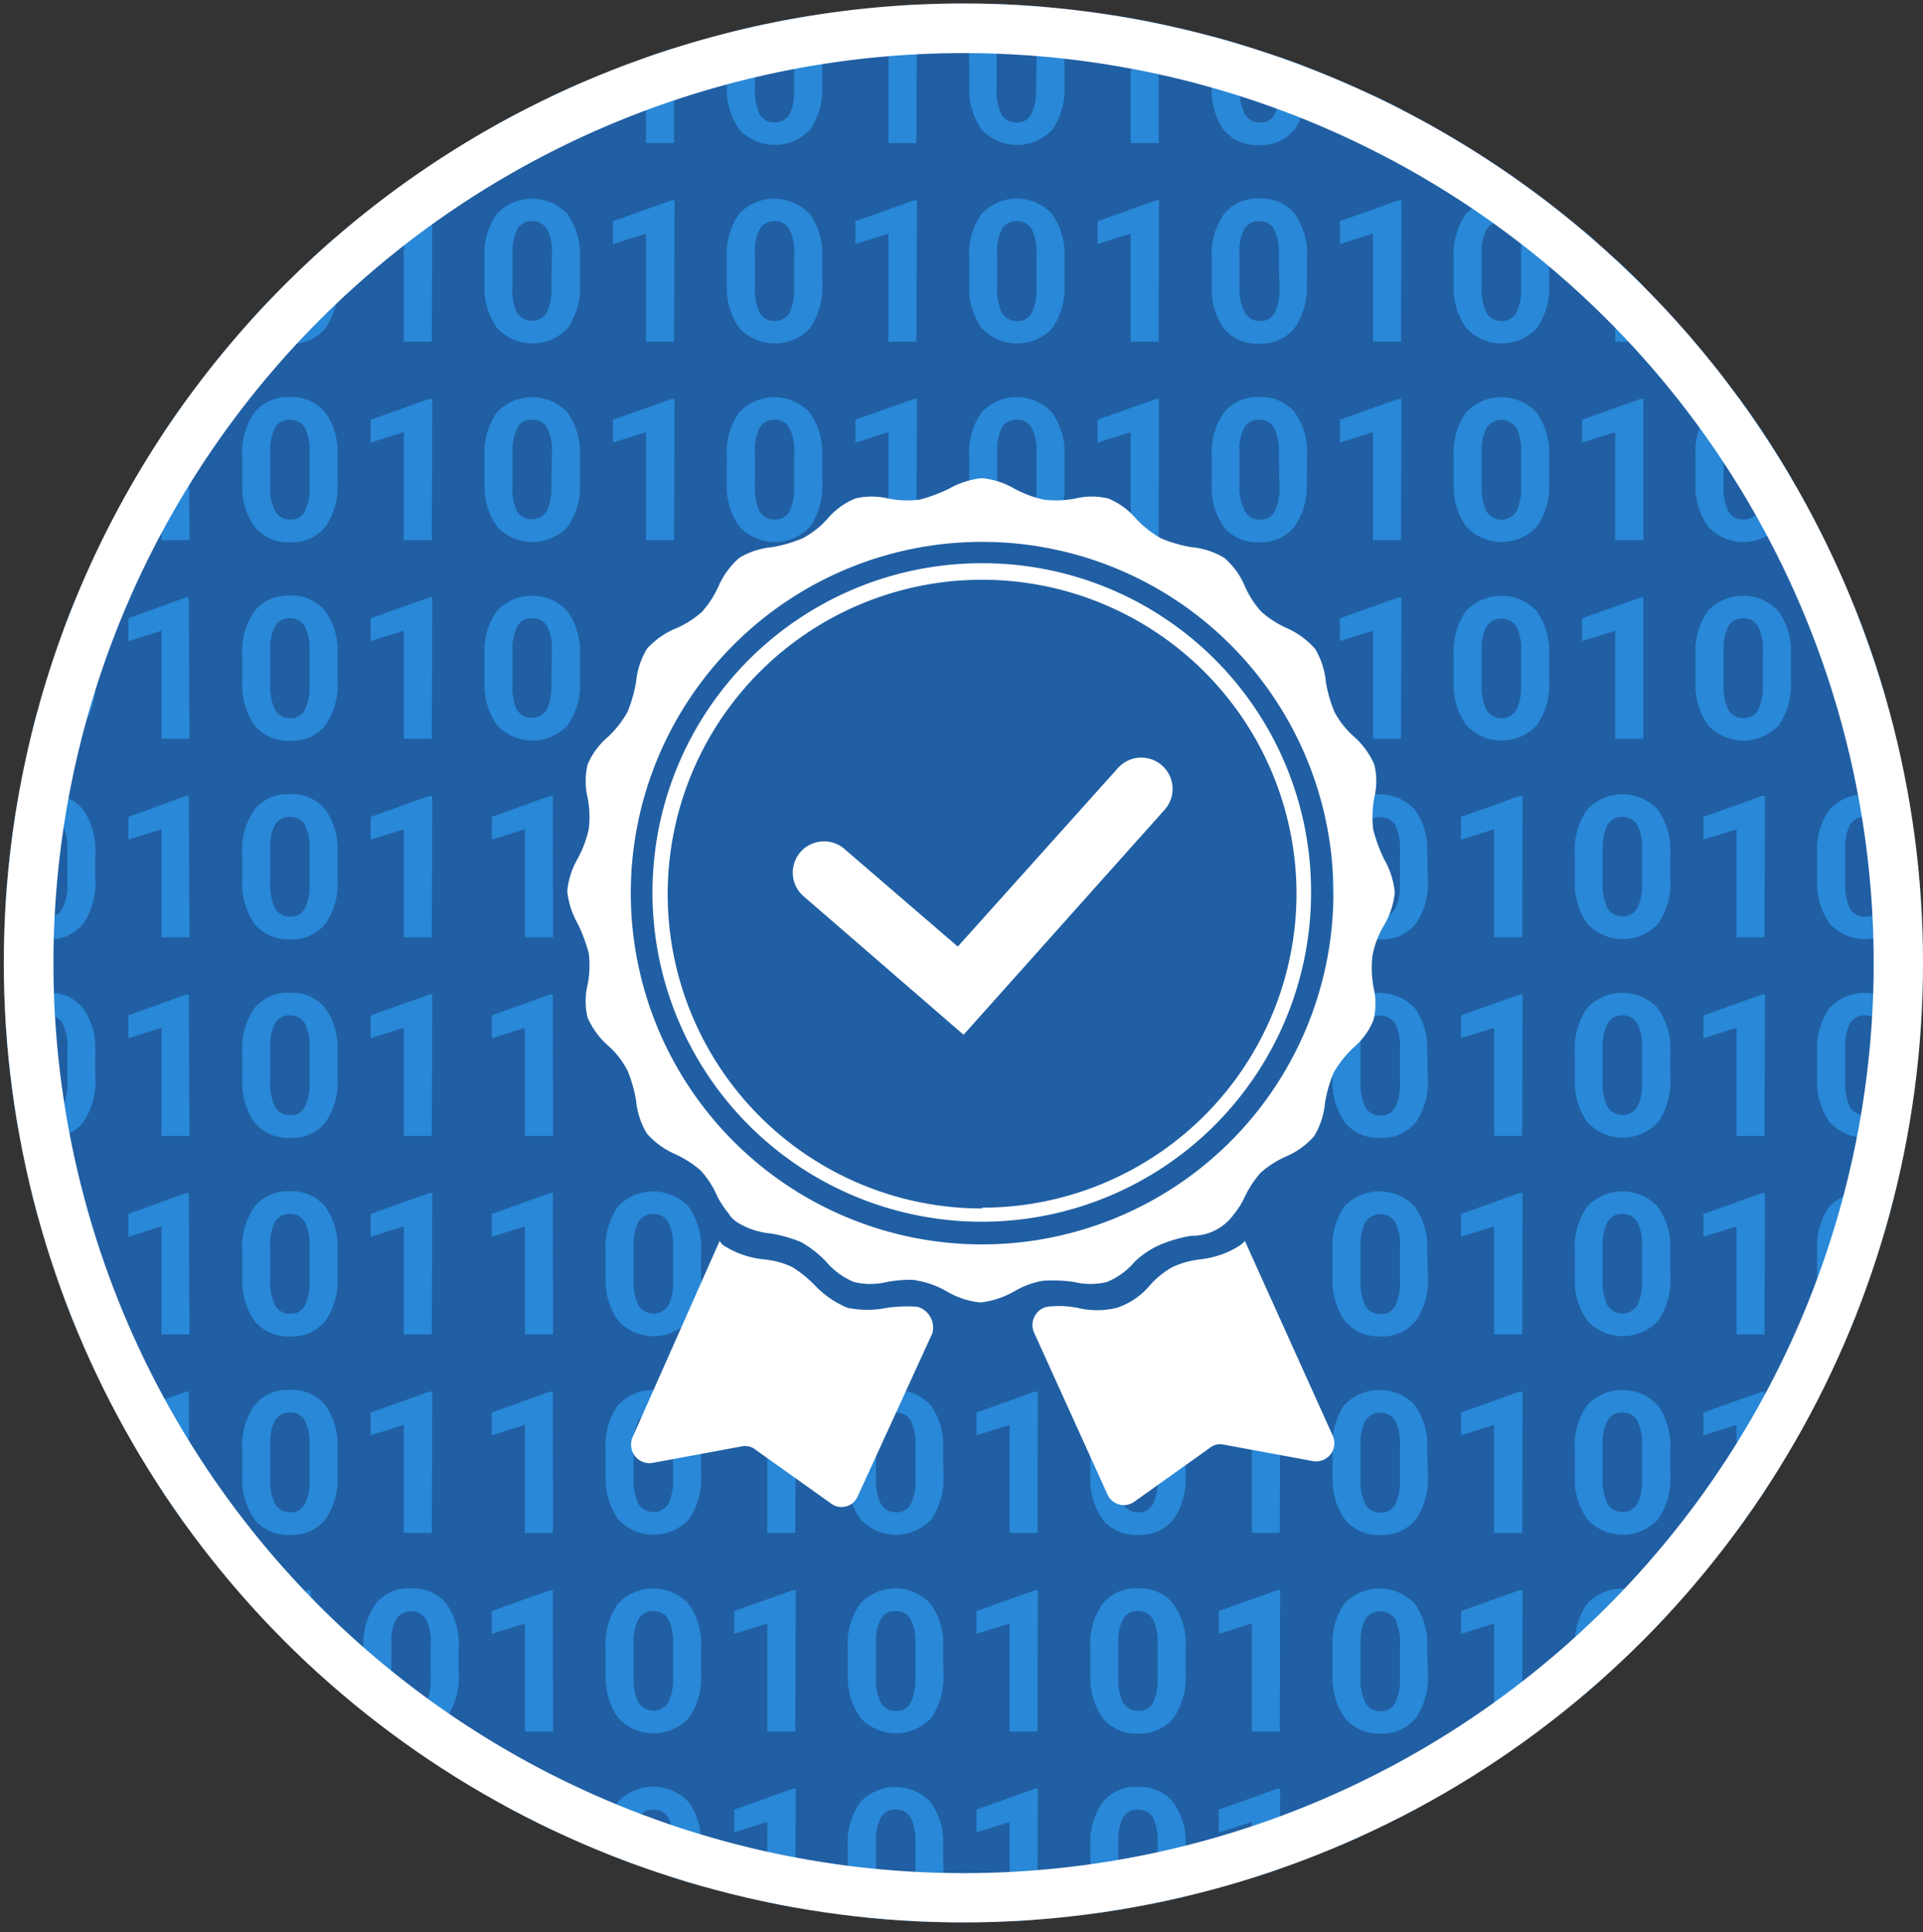 <svg xmlns="http://www.w3.org/2000/svg" xmlns:xlink="http://www.w3.org/1999/xlink" viewBox="0 0 116.21 116.77"><rect x="0" y="0" width="116.21" height="116.77" fill="#333333" stroke="none"/><defs><style>.cls-1{fill:#205fa3;}.cls-2{clip-path:url(#clip-path);}.cls-3{fill:#2988d7;}.cls-4{fill:#fff;}</style><clipPath id="clip-path" transform="translate(0.23 0.21)"><circle class="cls-1" cx="57.99" cy="57.99" r="57.99"/></clipPath></defs><g id="Calque_2" data-name="Calque 2"><g id="code_signing_en" data-name="code signing en"><circle class="cls-1" cx="58.22" cy="58.2" r="57.99"/><g class="cls-2"><path class="cls-3" d="M5.53,4.91A4.33,4.33,0,0,1,4.8,7.62a2.57,2.57,0,0,1-2.15.94A2.57,2.57,0,0,1,.52,7.64,4.23,4.23,0,0,1-.23,5V3.43A4.21,4.21,0,0,1,.51.72,2.55,2.55,0,0,1,2.64-.21,2.61,2.61,0,0,1,4.78.71a4.18,4.18,0,0,1,.75,2.63ZM3.84,3.18a3.15,3.15,0,0,0-.29-1.54,1,1,0,0,0-.91-.48,1,1,0,0,0-.88.46,2.86,2.86,0,0,0-.3,1.44V5.13a3.27,3.27,0,0,0,.28,1.55,1,1,0,0,0,.91.51.94.94,0,0,0,.9-.49,3.25,3.25,0,0,0,.29-1.49Z" transform="translate(0.23 0.21)"/><path class="cls-3" d="M11.22,8.44H9.53V1.91l-2,.63V1.16L11-.1h.18Z" transform="translate(0.23 0.21)"/><path class="cls-3" d="M20.17,4.91a4.33,4.33,0,0,1-.73,2.71,2.57,2.57,0,0,1-2.14.94,2.61,2.61,0,0,1-2.14-.92A4.23,4.23,0,0,1,14.41,5V3.43A4.27,4.27,0,0,1,15.15.72a2.57,2.57,0,0,1,2.13-.93,2.6,2.6,0,0,1,2.14.92,4.18,4.18,0,0,1,.75,2.63ZM18.48,3.18a3.15,3.15,0,0,0-.29-1.54,1,1,0,0,0-.91-.48,1,1,0,0,0-.88.46,2.86,2.86,0,0,0-.3,1.44V5.13a3.25,3.25,0,0,0,.29,1.55,1,1,0,0,0,.91.51.93.93,0,0,0,.89-.49,3.13,3.13,0,0,0,.29-1.49Z" transform="translate(0.23 0.21)"/><path class="cls-3" d="M25.87,8.44h-1.7V1.91l-2,.63V1.16L25.68-.1h.19Z" transform="translate(0.23 0.21)"/><path class="cls-3" d="M34.82,4.91a4.33,4.33,0,0,1-.74,2.71,2.92,2.92,0,0,1-4.27,0A4.17,4.17,0,0,1,29.05,5V3.43A4.27,4.27,0,0,1,29.79.72a2.93,2.93,0,0,1,4.27,0,4.24,4.24,0,0,1,.76,2.63Zm-1.7-1.73a3,3,0,0,0-.29-1.54,1,1,0,0,0-.9-.48.94.94,0,0,0-.88.46,3,3,0,0,0-.31,1.44V5.13A3.25,3.25,0,0,0,31,6.68a1.07,1.07,0,0,0,1.81,0,3.27,3.27,0,0,0,.28-1.49Z" transform="translate(0.23 0.21)"/><path class="cls-3" d="M40.51,8.44h-1.7V1.91l-2,.63V1.16L40.33-.1h.18Z" transform="translate(0.23 0.21)"/><path class="cls-3" d="M49.46,4.91a4.39,4.39,0,0,1-.73,2.71,2.93,2.93,0,0,1-4.28,0A4.23,4.23,0,0,1,43.69,5V3.43A4.27,4.27,0,0,1,44.43.72a2.93,2.93,0,0,1,4.27,0,4.18,4.18,0,0,1,.76,2.63Zm-1.7-1.73a3,3,0,0,0-.29-1.54,1,1,0,0,0-.9-.48,1,1,0,0,0-.88.46,2.86,2.86,0,0,0-.3,1.44V5.13a3.27,3.27,0,0,0,.28,1.55,1,1,0,0,0,.91.51,1,1,0,0,0,.9-.49,3.14,3.14,0,0,0,.28-1.49Z" transform="translate(0.23 0.21)"/><path class="cls-3" d="M55.15,8.44H53.46V1.91l-2,.63V1.16L55-.1h.18Z" transform="translate(0.23 0.21)"/><path class="cls-3" d="M64.1,4.91a4.33,4.33,0,0,1-.73,2.71,2.93,2.93,0,0,1-4.28,0A4.23,4.23,0,0,1,58.34,5V3.43A4.21,4.21,0,0,1,59.08.72a2.91,2.91,0,0,1,4.26,0,4.12,4.12,0,0,1,.76,2.63ZM62.41,3.18a3.15,3.15,0,0,0-.29-1.54,1,1,0,0,0-.91-.48,1,1,0,0,0-.88.46A2.86,2.86,0,0,0,60,3.06V5.13a3.27,3.27,0,0,0,.28,1.55,1,1,0,0,0,.91.51.94.94,0,0,0,.9-.49,3.25,3.25,0,0,0,.29-1.49Z" transform="translate(0.23 0.21)"/><path class="cls-3" d="M69.79,8.44H68.1V1.91l-2,.63V1.16L69.61-.1h.18Z" transform="translate(0.23 0.21)"/><path class="cls-3" d="M78.74,4.91A4.33,4.33,0,0,1,78,7.62a2.57,2.57,0,0,1-2.14.94,2.61,2.61,0,0,1-2.14-.92A4.23,4.23,0,0,1,73,5V3.43A4.21,4.21,0,0,1,73.72.72a2.57,2.57,0,0,1,2.13-.93A2.6,2.6,0,0,1,78,.71a4.18,4.18,0,0,1,.75,2.63ZM77.05,3.18a3.15,3.15,0,0,0-.29-1.54,1,1,0,0,0-.91-.48,1,1,0,0,0-.88.46,2.86,2.86,0,0,0-.3,1.44V5.13A3.25,3.25,0,0,0,75,6.68a1,1,0,0,0,.91.51.93.93,0,0,0,.89-.49,3.13,3.13,0,0,0,.29-1.49Z" transform="translate(0.23 0.21)"/><path class="cls-3" d="M84.44,8.44h-1.7V1.91l-2,.63V1.16L84.25-.1h.19Z" transform="translate(0.23 0.21)"/><path class="cls-3" d="M93.39,4.91a4.33,4.33,0,0,1-.74,2.71,2.92,2.92,0,0,1-4.27,0A4.17,4.17,0,0,1,87.62,5V3.43A4.27,4.27,0,0,1,88.36.72a2.93,2.93,0,0,1,4.27,0,4.24,4.24,0,0,1,.76,2.63Zm-1.7-1.73a3,3,0,0,0-.29-1.54,1.09,1.09,0,0,0-1.79,0,3,3,0,0,0-.3,1.44V5.13a3.25,3.25,0,0,0,.29,1.55,1.07,1.07,0,0,0,1.81,0,3.27,3.27,0,0,0,.28-1.49Z" transform="translate(0.23 0.21)"/><path class="cls-3" d="M99.08,8.44h-1.7V1.91l-2,.63V1.16L98.9-.1h.18Z" transform="translate(0.23 0.21)"/><path class="cls-3" d="M108,4.91a4.39,4.39,0,0,1-.73,2.71,2.93,2.93,0,0,1-4.28,0A4.23,4.23,0,0,1,102.26,5V3.43A4.27,4.27,0,0,1,103,.72a2.93,2.93,0,0,1,4.27,0A4.18,4.18,0,0,1,108,3.34Zm-1.7-1.73A3,3,0,0,0,106,1.64a1,1,0,0,0-.9-.48,1,1,0,0,0-.88.46,2.86,2.86,0,0,0-.3,1.44V5.13a3.27,3.27,0,0,0,.28,1.55,1,1,0,0,0,.91.51,1,1,0,0,0,.9-.49,3.14,3.14,0,0,0,.28-1.49Z" transform="translate(0.23 0.21)"/><path class="cls-3" d="M113.72,8.44H112V1.91l-2,.63V1.16L113.54-.1h.18Z" transform="translate(0.23 0.21)"/><path class="cls-3" d="M5.53,16.91a4.33,4.33,0,0,1-.73,2.71,2.57,2.57,0,0,1-2.15.94,2.57,2.57,0,0,1-2.13-.92A4.23,4.23,0,0,1-.23,17V15.43a4.21,4.21,0,0,1,.74-2.71,2.55,2.55,0,0,1,2.13-.93,2.61,2.61,0,0,1,2.14.92,4.18,4.18,0,0,1,.75,2.63ZM3.84,15.18a3.15,3.15,0,0,0-.29-1.54,1,1,0,0,0-.91-.48,1,1,0,0,0-.88.46,2.86,2.86,0,0,0-.3,1.44v2.07a3.27,3.27,0,0,0,.28,1.55,1,1,0,0,0,.91.51.94.94,0,0,0,.9-.49,3.25,3.25,0,0,0,.29-1.49Z" transform="translate(0.23 0.21)"/><path class="cls-3" d="M11.22,20.44H9.53V13.91l-2,.63V13.16L11,11.9h.18Z" transform="translate(0.23 0.21)"/><path class="cls-3" d="M20.17,16.91a4.33,4.33,0,0,1-.73,2.71,2.57,2.57,0,0,1-2.14.94,2.61,2.61,0,0,1-2.14-.92A4.23,4.23,0,0,1,14.41,17V15.43a4.27,4.27,0,0,1,.74-2.71,2.57,2.57,0,0,1,2.13-.93,2.6,2.6,0,0,1,2.14.92,4.18,4.18,0,0,1,.75,2.63Zm-1.69-1.73a3.15,3.15,0,0,0-.29-1.54,1,1,0,0,0-.91-.48,1,1,0,0,0-.88.46,2.86,2.86,0,0,0-.3,1.44v2.07a3.25,3.25,0,0,0,.29,1.55,1,1,0,0,0,.91.51.93.93,0,0,0,.89-.49,3.13,3.13,0,0,0,.29-1.49Z" transform="translate(0.23 0.21)"/><path class="cls-3" d="M25.87,20.44h-1.7V13.91l-2,.63V13.16l3.53-1.26h.19Z" transform="translate(0.23 0.21)"/><path class="cls-3" d="M34.82,16.91a4.33,4.33,0,0,1-.74,2.71,2.92,2.92,0,0,1-4.27,0A4.17,4.17,0,0,1,29.05,17V15.43a4.27,4.27,0,0,1,.74-2.71,2.93,2.93,0,0,1,4.27,0,4.24,4.24,0,0,1,.76,2.63Zm-1.7-1.73a3,3,0,0,0-.29-1.54,1,1,0,0,0-.9-.48.94.94,0,0,0-.88.46,3,3,0,0,0-.31,1.44v2.07A3.25,3.25,0,0,0,31,18.68a1.07,1.07,0,0,0,1.81,0,3.27,3.27,0,0,0,.28-1.49Z" transform="translate(0.23 0.21)"/><path class="cls-3" d="M40.51,20.44h-1.7V13.91l-2,.63V13.16l3.54-1.26h.18Z" transform="translate(0.23 0.21)"/><path class="cls-3" d="M49.46,16.91a4.39,4.39,0,0,1-.73,2.71,2.93,2.93,0,0,1-4.28,0A4.23,4.23,0,0,1,43.69,17V15.43a4.27,4.27,0,0,1,.74-2.71,2.93,2.93,0,0,1,4.27,0,4.18,4.18,0,0,1,.76,2.63Zm-1.7-1.73a3,3,0,0,0-.29-1.54,1,1,0,0,0-.9-.48,1,1,0,0,0-.88.46,2.86,2.86,0,0,0-.3,1.44v2.07a3.27,3.27,0,0,0,.28,1.55,1,1,0,0,0,.91.51,1,1,0,0,0,.9-.49,3.14,3.14,0,0,0,.28-1.49Z" transform="translate(0.23 0.21)"/><path class="cls-3" d="M55.15,20.44H53.46V13.91l-2,.63V13.16L55,11.9h.18Z" transform="translate(0.23 0.21)"/><path class="cls-3" d="M64.1,16.91a4.33,4.33,0,0,1-.73,2.71,2.93,2.93,0,0,1-4.28,0A4.23,4.23,0,0,1,58.34,17V15.43a4.21,4.21,0,0,1,.74-2.71,2.91,2.91,0,0,1,4.26,0,4.12,4.12,0,0,1,.76,2.63Zm-1.69-1.73a3.15,3.15,0,0,0-.29-1.54,1,1,0,0,0-.91-.48,1,1,0,0,0-.88.46,2.86,2.86,0,0,0-.3,1.44v2.07a3.27,3.27,0,0,0,.28,1.55,1,1,0,0,0,.91.51.94.94,0,0,0,.9-.49,3.25,3.25,0,0,0,.29-1.49Z" transform="translate(0.23 0.21)"/><path class="cls-3" d="M69.79,20.44H68.1V13.91l-2,.63V13.16l3.53-1.26h.18Z" transform="translate(0.23 0.21)"/><path class="cls-3" d="M78.74,16.91A4.33,4.33,0,0,1,78,19.62a2.57,2.57,0,0,1-2.14.94,2.61,2.61,0,0,1-2.14-.92A4.23,4.23,0,0,1,73,17V15.43a4.21,4.21,0,0,1,.74-2.71,2.57,2.57,0,0,1,2.13-.93,2.6,2.6,0,0,1,2.14.92,4.18,4.18,0,0,1,.75,2.63Zm-1.69-1.73a3.15,3.15,0,0,0-.29-1.54,1,1,0,0,0-.91-.48,1,1,0,0,0-.88.46,2.86,2.86,0,0,0-.3,1.44v2.07A3.25,3.25,0,0,0,75,18.68a1,1,0,0,0,.91.51.93.93,0,0,0,.89-.49,3.13,3.13,0,0,0,.29-1.49Z" transform="translate(0.23 0.21)"/><path class="cls-3" d="M84.44,20.44h-1.7V13.91l-2,.63V13.16l3.53-1.26h.19Z" transform="translate(0.23 0.21)"/><path class="cls-3" d="M93.39,16.91a4.33,4.33,0,0,1-.74,2.71,2.92,2.92,0,0,1-4.27,0A4.17,4.17,0,0,1,87.62,17V15.43a4.27,4.27,0,0,1,.74-2.71,2.93,2.93,0,0,1,4.27,0,4.24,4.24,0,0,1,.76,2.63Zm-1.7-1.73a3,3,0,0,0-.29-1.54,1.09,1.09,0,0,0-1.79,0,3,3,0,0,0-.3,1.44v2.07a3.25,3.25,0,0,0,.29,1.55,1.07,1.07,0,0,0,1.81,0,3.27,3.27,0,0,0,.28-1.49Z" transform="translate(0.23 0.21)"/><path class="cls-3" d="M99.08,20.44h-1.7V13.91l-2,.63V13.16L98.9,11.9h.18Z" transform="translate(0.23 0.21)"/><path class="cls-3" d="M108,16.91a4.39,4.39,0,0,1-.73,2.71,2.93,2.93,0,0,1-4.28,0,4.23,4.23,0,0,1-.76-2.64V15.43a4.27,4.27,0,0,1,.74-2.71,2.93,2.93,0,0,1,4.27,0,4.18,4.18,0,0,1,.76,2.63Zm-1.7-1.73a3,3,0,0,0-.29-1.54,1,1,0,0,0-.9-.48,1,1,0,0,0-.88.46,2.86,2.86,0,0,0-.3,1.44v2.07a3.27,3.27,0,0,0,.28,1.55,1,1,0,0,0,.91.51,1,1,0,0,0,.9-.49,3.14,3.14,0,0,0,.28-1.49Z" transform="translate(0.23 0.21)"/><path class="cls-3" d="M113.72,20.44H112V13.91l-2,.63V13.16l3.53-1.26h.18Z" transform="translate(0.23 0.21)"/><path class="cls-3" d="M5.53,28.91a4.33,4.33,0,0,1-.73,2.71,2.57,2.57,0,0,1-2.15.94,2.57,2.57,0,0,1-2.13-.92A4.23,4.23,0,0,1-.23,29V27.43a4.21,4.21,0,0,1,.74-2.71,2.55,2.55,0,0,1,2.13-.93,2.61,2.61,0,0,1,2.14.92,4.18,4.18,0,0,1,.75,2.63ZM3.84,27.18a3.15,3.15,0,0,0-.29-1.54,1,1,0,0,0-.91-.48,1,1,0,0,0-.88.46,2.86,2.86,0,0,0-.3,1.44v2.07a3.27,3.27,0,0,0,.28,1.55,1,1,0,0,0,.91.51.94.94,0,0,0,.9-.49,3.25,3.25,0,0,0,.29-1.49Z" transform="translate(0.23 0.21)"/><path class="cls-3" d="M11.22,32.44H9.53V25.91l-2,.63V25.16L11,23.9h.18Z" transform="translate(0.23 0.21)"/><path class="cls-3" d="M20.17,28.91a4.33,4.33,0,0,1-.73,2.71,2.57,2.57,0,0,1-2.14.94,2.61,2.61,0,0,1-2.14-.92A4.23,4.23,0,0,1,14.41,29V27.43a4.27,4.27,0,0,1,.74-2.71,2.57,2.57,0,0,1,2.13-.93,2.6,2.6,0,0,1,2.14.92,4.18,4.18,0,0,1,.75,2.63Zm-1.69-1.73a3.15,3.15,0,0,0-.29-1.54,1,1,0,0,0-.91-.48,1,1,0,0,0-.88.46,2.86,2.86,0,0,0-.3,1.44v2.07a3.25,3.25,0,0,0,.29,1.55,1,1,0,0,0,.91.51.93.93,0,0,0,.89-.49,3.13,3.13,0,0,0,.29-1.49Z" transform="translate(0.23 0.21)"/><path class="cls-3" d="M25.87,32.44h-1.7V25.91l-2,.63V25.16l3.53-1.26h.19Z" transform="translate(0.23 0.21)"/><path class="cls-3" d="M34.82,28.91a4.33,4.33,0,0,1-.74,2.71,2.92,2.92,0,0,1-4.27,0A4.17,4.17,0,0,1,29.05,29V27.43a4.27,4.27,0,0,1,.74-2.71,2.93,2.93,0,0,1,4.27,0,4.24,4.24,0,0,1,.76,2.63Zm-1.7-1.73a3,3,0,0,0-.29-1.54,1,1,0,0,0-.9-.48.94.94,0,0,0-.88.46,3,3,0,0,0-.31,1.44v2.07A3.25,3.25,0,0,0,31,30.68a1.07,1.07,0,0,0,1.81,0,3.27,3.27,0,0,0,.28-1.49Z" transform="translate(0.23 0.21)"/><path class="cls-3" d="M40.51,32.44h-1.7V25.91l-2,.63V25.16l3.54-1.26h.18Z" transform="translate(0.23 0.21)"/><path class="cls-3" d="M49.46,28.91a4.39,4.39,0,0,1-.73,2.71,2.93,2.93,0,0,1-4.28,0A4.23,4.23,0,0,1,43.69,29V27.43a4.27,4.27,0,0,1,.74-2.71,2.93,2.93,0,0,1,4.27,0,4.18,4.18,0,0,1,.76,2.63Zm-1.7-1.73a3,3,0,0,0-.29-1.54,1,1,0,0,0-.9-.48,1,1,0,0,0-.88.46,2.86,2.86,0,0,0-.3,1.44v2.07a3.27,3.27,0,0,0,.28,1.55,1,1,0,0,0,.91.51,1,1,0,0,0,.9-.49,3.14,3.14,0,0,0,.28-1.49Z" transform="translate(0.23 0.21)"/><path class="cls-3" d="M55.15,32.44H53.46V25.91l-2,.63V25.16L55,23.9h.18Z" transform="translate(0.23 0.21)"/><path class="cls-3" d="M64.1,28.91a4.33,4.33,0,0,1-.73,2.71,2.93,2.93,0,0,1-4.28,0A4.23,4.23,0,0,1,58.34,29V27.43a4.21,4.21,0,0,1,.74-2.71,2.91,2.91,0,0,1,4.26,0,4.12,4.12,0,0,1,.76,2.63Zm-1.69-1.73a3.15,3.15,0,0,0-.29-1.54,1,1,0,0,0-.91-.48,1,1,0,0,0-.88.46,2.86,2.86,0,0,0-.3,1.44v2.07a3.27,3.27,0,0,0,.28,1.55,1,1,0,0,0,.91.51.94.94,0,0,0,.9-.49,3.25,3.25,0,0,0,.29-1.49Z" transform="translate(0.23 0.21)"/><path class="cls-3" d="M69.79,32.44H68.1V25.91l-2,.63V25.16l3.53-1.26h.18Z" transform="translate(0.23 0.21)"/><path class="cls-3" d="M78.74,28.91A4.33,4.33,0,0,1,78,31.62a2.57,2.57,0,0,1-2.14.94,2.61,2.61,0,0,1-2.14-.92A4.23,4.23,0,0,1,73,29V27.43a4.21,4.21,0,0,1,.74-2.71,2.57,2.57,0,0,1,2.13-.93,2.6,2.6,0,0,1,2.14.92,4.18,4.18,0,0,1,.75,2.63Zm-1.69-1.73a3.15,3.15,0,0,0-.29-1.54,1,1,0,0,0-.91-.48,1,1,0,0,0-.88.46,2.86,2.86,0,0,0-.3,1.44v2.07A3.25,3.25,0,0,0,75,30.68a1,1,0,0,0,.91.51.93.93,0,0,0,.89-.49,3.13,3.13,0,0,0,.29-1.49Z" transform="translate(0.23 0.21)"/><path class="cls-3" d="M84.44,32.44h-1.7V25.91l-2,.63V25.16l3.53-1.26h.19Z" transform="translate(0.23 0.21)"/><path class="cls-3" d="M93.39,28.91a4.33,4.33,0,0,1-.74,2.71,2.92,2.92,0,0,1-4.27,0A4.17,4.17,0,0,1,87.62,29V27.43a4.27,4.27,0,0,1,.74-2.71,2.93,2.93,0,0,1,4.27,0,4.24,4.24,0,0,1,.76,2.63Zm-1.7-1.73a3,3,0,0,0-.29-1.54,1.09,1.09,0,0,0-1.79,0,3,3,0,0,0-.3,1.44v2.07a3.25,3.25,0,0,0,.29,1.55,1.07,1.07,0,0,0,1.81,0,3.27,3.27,0,0,0,.28-1.49Z" transform="translate(0.23 0.21)"/><path class="cls-3" d="M99.08,32.44h-1.7V25.91l-2,.63V25.16L98.9,23.9h.18Z" transform="translate(0.23 0.21)"/><path class="cls-3" d="M108,28.91a4.39,4.39,0,0,1-.73,2.71,2.93,2.93,0,0,1-4.28,0,4.23,4.23,0,0,1-.76-2.64V27.43a4.27,4.27,0,0,1,.74-2.71,2.93,2.93,0,0,1,4.27,0,4.18,4.18,0,0,1,.76,2.63Zm-1.7-1.73a3,3,0,0,0-.29-1.54,1,1,0,0,0-.9-.48,1,1,0,0,0-.88.46,2.86,2.86,0,0,0-.3,1.44v2.07a3.27,3.27,0,0,0,.28,1.55,1,1,0,0,0,.91.51,1,1,0,0,0,.9-.49,3.14,3.14,0,0,0,.28-1.49Z" transform="translate(0.23 0.21)"/><path class="cls-3" d="M113.72,32.44H112V25.91l-2,.63V25.16l3.53-1.26h.18Z" transform="translate(0.23 0.21)"/><path class="cls-3" d="M5.53,40.91a4.33,4.33,0,0,1-.73,2.71,2.57,2.57,0,0,1-2.15.94,2.57,2.57,0,0,1-2.13-.92A4.23,4.23,0,0,1-.23,41V39.43a4.21,4.21,0,0,1,.74-2.71,2.55,2.55,0,0,1,2.13-.93,2.61,2.61,0,0,1,2.14.92,4.18,4.18,0,0,1,.75,2.63ZM3.84,39.18a3.15,3.15,0,0,0-.29-1.54,1,1,0,0,0-.91-.48,1,1,0,0,0-.88.46,2.86,2.86,0,0,0-.3,1.44v2.07a3.27,3.27,0,0,0,.28,1.55,1,1,0,0,0,.91.51.94.94,0,0,0,.9-.49,3.25,3.25,0,0,0,.29-1.49Z" transform="translate(0.23 0.21)"/><path class="cls-3" d="M11.22,44.44H9.53V37.91l-2,.63V37.16L11,35.9h.18Z" transform="translate(0.23 0.21)"/><path class="cls-3" d="M20.17,40.91a4.33,4.33,0,0,1-.73,2.71,2.57,2.57,0,0,1-2.14.94,2.61,2.61,0,0,1-2.14-.92A4.23,4.23,0,0,1,14.41,41V39.43a4.27,4.27,0,0,1,.74-2.71,2.57,2.57,0,0,1,2.13-.93,2.6,2.6,0,0,1,2.14.92,4.18,4.18,0,0,1,.75,2.63Zm-1.69-1.73a3.15,3.15,0,0,0-.29-1.54,1,1,0,0,0-.91-.48,1,1,0,0,0-.88.46,2.86,2.86,0,0,0-.3,1.44v2.07a3.25,3.25,0,0,0,.29,1.55,1,1,0,0,0,.91.51.93.93,0,0,0,.89-.49,3.13,3.13,0,0,0,.29-1.49Z" transform="translate(0.23 0.21)"/><path class="cls-3" d="M25.87,44.44h-1.7V37.91l-2,.63V37.16l3.53-1.26h.19Z" transform="translate(0.23 0.21)"/><path class="cls-3" d="M34.82,40.91a4.33,4.33,0,0,1-.74,2.71,2.92,2.92,0,0,1-4.27,0A4.17,4.17,0,0,1,29.05,41V39.43a4.27,4.27,0,0,1,.74-2.71,2.93,2.93,0,0,1,4.27,0,4.24,4.24,0,0,1,.76,2.63Zm-1.7-1.73a3,3,0,0,0-.29-1.54,1,1,0,0,0-.9-.48.94.94,0,0,0-.88.46,3,3,0,0,0-.31,1.44v2.07A3.25,3.25,0,0,0,31,42.68a1.07,1.07,0,0,0,1.81,0,3.27,3.27,0,0,0,.28-1.49Z" transform="translate(0.23 0.21)"/><path class="cls-3" d="M84.44,44.44h-1.7V37.91l-2,.63V37.16l3.53-1.26h.19Z" transform="translate(0.23 0.21)"/><path class="cls-3" d="M93.39,40.91a4.33,4.33,0,0,1-.74,2.71,2.92,2.92,0,0,1-4.27,0A4.17,4.17,0,0,1,87.62,41V39.43a4.27,4.27,0,0,1,.74-2.71,2.93,2.93,0,0,1,4.27,0,4.24,4.24,0,0,1,.76,2.63Zm-1.7-1.73a3,3,0,0,0-.29-1.54,1.09,1.09,0,0,0-1.79,0,3,3,0,0,0-.3,1.44v2.07a3.25,3.25,0,0,0,.29,1.55,1.07,1.07,0,0,0,1.81,0,3.27,3.27,0,0,0,.28-1.49Z" transform="translate(0.23 0.21)"/><path class="cls-3" d="M99.08,44.44h-1.7V37.91l-2,.63V37.16L98.9,35.9h.18Z" transform="translate(0.23 0.21)"/><path class="cls-3" d="M108,40.91a4.39,4.39,0,0,1-.73,2.71,2.93,2.93,0,0,1-4.28,0,4.23,4.23,0,0,1-.76-2.64V39.43a4.27,4.27,0,0,1,.74-2.71,2.93,2.93,0,0,1,4.27,0,4.18,4.18,0,0,1,.76,2.63Zm-1.7-1.73a3,3,0,0,0-.29-1.54,1,1,0,0,0-.9-.48,1,1,0,0,0-.88.46,2.86,2.86,0,0,0-.3,1.44v2.07a3.27,3.27,0,0,0,.28,1.55,1,1,0,0,0,.91.51,1,1,0,0,0,.9-.49,3.14,3.14,0,0,0,.28-1.49Z" transform="translate(0.23 0.21)"/><path class="cls-3" d="M113.72,44.44H112V37.91l-2,.63V37.16l3.53-1.26h.18Z" transform="translate(0.23 0.21)"/><path class="cls-3" d="M5.53,52.91a4.33,4.33,0,0,1-.73,2.71,2.57,2.57,0,0,1-2.15.94,2.57,2.57,0,0,1-2.13-.92A4.23,4.23,0,0,1-.23,53V51.43a4.21,4.21,0,0,1,.74-2.71,2.55,2.55,0,0,1,2.13-.93,2.61,2.61,0,0,1,2.14.92,4.18,4.18,0,0,1,.75,2.63ZM3.84,51.18a3.15,3.15,0,0,0-.29-1.54,1,1,0,0,0-.91-.48,1,1,0,0,0-.88.46,2.86,2.86,0,0,0-.3,1.44v2.07a3.27,3.27,0,0,0,.28,1.55,1,1,0,0,0,.91.51.94.94,0,0,0,.9-.49,3.25,3.25,0,0,0,.29-1.49Z" transform="translate(0.23 0.21)"/><path class="cls-3" d="M11.22,56.44H9.53V49.91l-2,.63V49.16L11,47.9h.18Z" transform="translate(0.23 0.21)"/><path class="cls-3" d="M20.17,52.91a4.33,4.33,0,0,1-.73,2.71,2.57,2.57,0,0,1-2.14.94,2.61,2.61,0,0,1-2.14-.92A4.23,4.23,0,0,1,14.41,53V51.43a4.27,4.27,0,0,1,.74-2.71,2.57,2.57,0,0,1,2.13-.93,2.6,2.6,0,0,1,2.14.92,4.18,4.18,0,0,1,.75,2.63Zm-1.69-1.73a3.15,3.15,0,0,0-.29-1.54,1,1,0,0,0-.91-.48,1,1,0,0,0-.88.46,2.86,2.86,0,0,0-.3,1.44v2.07a3.25,3.25,0,0,0,.29,1.55,1,1,0,0,0,.91.51.93.93,0,0,0,.89-.49,3.13,3.13,0,0,0,.29-1.49Z" transform="translate(0.23 0.21)"/><path class="cls-3" d="M25.87,56.44h-1.7V49.91l-2,.63V49.16l3.53-1.26h.19Z" transform="translate(0.23 0.21)"/><path class="cls-3" d="M33.19,56.44h-1.7V49.91l-2,.63V49.16L33,47.9h.18Z" transform="translate(0.23 0.21)"/><path class="cls-3" d="M86.06,52.91a4.33,4.33,0,0,1-.73,2.71,2.57,2.57,0,0,1-2.14.94,2.61,2.61,0,0,1-2.14-.92A4.23,4.23,0,0,1,80.3,53V51.43A4.27,4.27,0,0,1,81,48.72a2.93,2.93,0,0,1,4.27,0,4.18,4.18,0,0,1,.75,2.63Zm-1.69-1.73a3.15,3.15,0,0,0-.29-1.54,1.09,1.09,0,0,0-1.79,0,2.86,2.86,0,0,0-.3,1.44v2.07a3.25,3.25,0,0,0,.29,1.55,1,1,0,0,0,.91.51.93.93,0,0,0,.89-.49,3.13,3.13,0,0,0,.29-1.49Z" transform="translate(0.23 0.21)"/><path class="cls-3" d="M91.76,56.44h-1.7V49.91l-2,.63V49.16l3.53-1.26h.19Z" transform="translate(0.23 0.21)"/><path class="cls-3" d="M100.71,52.91a4.33,4.33,0,0,1-.74,2.71,2.92,2.92,0,0,1-4.27,0A4.17,4.17,0,0,1,94.94,53V51.43a4.27,4.27,0,0,1,.74-2.71,2.93,2.93,0,0,1,4.27,0,4.18,4.18,0,0,1,.76,2.63ZM99,51.18a3,3,0,0,0-.29-1.54,1,1,0,0,0-.9-.48,1,1,0,0,0-.88.46,3,3,0,0,0-.31,1.44v2.07a3.25,3.25,0,0,0,.29,1.55,1.07,1.07,0,0,0,1.81,0A3.14,3.14,0,0,0,99,53.21Z" transform="translate(0.23 0.21)"/><path class="cls-3" d="M106.4,56.44h-1.69V49.91l-2,.63V49.16l3.54-1.26h.18Z" transform="translate(0.23 0.21)"/><path class="cls-3" d="M115.35,52.91a4.33,4.33,0,0,1-.73,2.71,2.93,2.93,0,0,1-4.28,0,4.3,4.3,0,0,1-.76-2.64V51.43a4.27,4.27,0,0,1,.74-2.71,2.93,2.93,0,0,1,4.27,0,4.12,4.12,0,0,1,.76,2.63Zm-1.69-1.73a3.15,3.15,0,0,0-.29-1.54,1,1,0,0,0-.91-.48,1,1,0,0,0-.88.46,2.86,2.86,0,0,0-.3,1.44v2.07a3.27,3.27,0,0,0,.28,1.55,1,1,0,0,0,.91.51.94.94,0,0,0,.9-.49,3.25,3.25,0,0,0,.29-1.49Z" transform="translate(0.23 0.21)"/><path class="cls-3" d="M5.53,64.91a4.33,4.33,0,0,1-.73,2.71,2.57,2.57,0,0,1-2.15.94,2.57,2.57,0,0,1-2.13-.92A4.23,4.23,0,0,1-.23,65V63.43a4.21,4.21,0,0,1,.74-2.71,2.55,2.55,0,0,1,2.13-.93,2.61,2.61,0,0,1,2.14.92,4.18,4.18,0,0,1,.75,2.63ZM3.84,63.18a3.15,3.15,0,0,0-.29-1.54,1,1,0,0,0-.91-.48,1,1,0,0,0-.88.46,2.86,2.86,0,0,0-.3,1.44v2.07a3.27,3.27,0,0,0,.28,1.55,1,1,0,0,0,.91.51.94.94,0,0,0,.9-.49,3.25,3.25,0,0,0,.29-1.49Z" transform="translate(0.23 0.21)"/><path class="cls-3" d="M11.22,68.44H9.53V61.91l-2,.63V61.16L11,59.9h.18Z" transform="translate(0.23 0.21)"/><path class="cls-3" d="M20.17,64.91a4.33,4.33,0,0,1-.73,2.71,2.57,2.57,0,0,1-2.14.94,2.61,2.61,0,0,1-2.14-.92A4.23,4.23,0,0,1,14.41,65V63.43a4.27,4.27,0,0,1,.74-2.71,2.57,2.57,0,0,1,2.13-.93,2.6,2.6,0,0,1,2.14.92,4.18,4.18,0,0,1,.75,2.63Zm-1.69-1.73a3.15,3.15,0,0,0-.29-1.54,1,1,0,0,0-.91-.48,1,1,0,0,0-.88.46,2.86,2.86,0,0,0-.3,1.44v2.07a3.25,3.25,0,0,0,.29,1.55,1,1,0,0,0,.91.51.93.93,0,0,0,.89-.49,3.13,3.13,0,0,0,.29-1.49Z" transform="translate(0.23 0.21)"/><path class="cls-3" d="M25.87,68.44h-1.7V61.91l-2,.63V61.16l3.53-1.26h.19Z" transform="translate(0.23 0.21)"/><path class="cls-3" d="M33.19,68.44h-1.7V61.91l-2,.63V61.16L33,59.9h.18Z" transform="translate(0.23 0.21)"/><path class="cls-3" d="M86.06,64.91a4.33,4.33,0,0,1-.73,2.71,2.57,2.57,0,0,1-2.14.94,2.61,2.61,0,0,1-2.14-.92A4.23,4.23,0,0,1,80.3,65V63.43A4.27,4.27,0,0,1,81,60.72a2.93,2.93,0,0,1,4.27,0,4.18,4.18,0,0,1,.75,2.63Zm-1.69-1.73a3.15,3.15,0,0,0-.29-1.54,1.09,1.09,0,0,0-1.79,0,2.86,2.86,0,0,0-.3,1.44v2.07a3.25,3.25,0,0,0,.29,1.55,1,1,0,0,0,.91.51.93.93,0,0,0,.89-.49,3.13,3.13,0,0,0,.29-1.49Z" transform="translate(0.23 0.21)"/><path class="cls-3" d="M91.76,68.44h-1.7V61.91l-2,.63V61.16l3.53-1.26h.19Z" transform="translate(0.23 0.21)"/><path class="cls-3" d="M100.71,64.91a4.33,4.33,0,0,1-.74,2.71,2.92,2.92,0,0,1-4.27,0A4.17,4.17,0,0,1,94.94,65V63.43a4.27,4.27,0,0,1,.74-2.71,2.93,2.93,0,0,1,4.27,0,4.18,4.18,0,0,1,.76,2.63ZM99,63.18a3,3,0,0,0-.29-1.54,1,1,0,0,0-.9-.48,1,1,0,0,0-.88.46,3,3,0,0,0-.31,1.44v2.07a3.25,3.25,0,0,0,.29,1.55,1.07,1.07,0,0,0,1.81,0A3.14,3.14,0,0,0,99,65.21Z" transform="translate(0.23 0.21)"/><path class="cls-3" d="M106.4,68.44h-1.69V61.91l-2,.63V61.16l3.54-1.26h.18Z" transform="translate(0.23 0.21)"/><path class="cls-3" d="M115.35,64.91a4.33,4.33,0,0,1-.73,2.71,2.93,2.93,0,0,1-4.28,0,4.3,4.3,0,0,1-.76-2.64V63.43a4.27,4.27,0,0,1,.74-2.71,2.93,2.93,0,0,1,4.27,0,4.12,4.12,0,0,1,.76,2.63Zm-1.69-1.73a3.15,3.15,0,0,0-.29-1.54,1,1,0,0,0-.91-.48,1,1,0,0,0-.88.46,2.86,2.86,0,0,0-.3,1.44v2.07a3.27,3.27,0,0,0,.28,1.55,1,1,0,0,0,.91.51.94.94,0,0,0,.9-.49,3.25,3.25,0,0,0,.29-1.49Z" transform="translate(0.23 0.21)"/><path class="cls-3" d="M5.53,76.91a4.33,4.33,0,0,1-.73,2.71,2.57,2.57,0,0,1-2.15.94,2.57,2.57,0,0,1-2.13-.92A4.23,4.23,0,0,1-.23,77V75.43a4.21,4.21,0,0,1,.74-2.71,2.55,2.55,0,0,1,2.13-.93,2.61,2.61,0,0,1,2.14.92,4.18,4.18,0,0,1,.75,2.63ZM3.84,75.18a3.15,3.15,0,0,0-.29-1.54,1,1,0,0,0-.91-.48,1,1,0,0,0-.88.46,2.86,2.86,0,0,0-.3,1.44v2.07a3.27,3.27,0,0,0,.28,1.55,1,1,0,0,0,.91.51.94.94,0,0,0,.9-.49,3.25,3.25,0,0,0,.29-1.49Z" transform="translate(0.23 0.21)"/><path class="cls-3" d="M11.22,80.44H9.53V73.91l-2,.63V73.16L11,71.9h.18Z" transform="translate(0.23 0.21)"/><path class="cls-3" d="M20.17,76.91a4.33,4.33,0,0,1-.73,2.71,2.57,2.57,0,0,1-2.14.94,2.61,2.61,0,0,1-2.14-.92A4.23,4.23,0,0,1,14.41,77V75.43a4.27,4.27,0,0,1,.74-2.71,2.57,2.57,0,0,1,2.13-.93,2.6,2.6,0,0,1,2.14.92,4.18,4.18,0,0,1,.75,2.63Zm-1.69-1.73a3.15,3.15,0,0,0-.29-1.54,1,1,0,0,0-.91-.48,1,1,0,0,0-.88.46,2.86,2.86,0,0,0-.3,1.44v2.07a3.25,3.25,0,0,0,.29,1.55,1,1,0,0,0,.91.51.93.93,0,0,0,.89-.49,3.13,3.13,0,0,0,.29-1.49Z" transform="translate(0.23 0.21)"/><path class="cls-3" d="M25.87,80.44h-1.7V73.91l-2,.63V73.16l3.53-1.26h.19Z" transform="translate(0.23 0.21)"/><path class="cls-3" d="M33.19,80.44h-1.7V73.91l-2,.63V73.16L33,71.9h.18Z" transform="translate(0.23 0.21)"/><path class="cls-3" d="M42.14,76.91a4.33,4.33,0,0,1-.74,2.71,2.92,2.92,0,0,1-4.27,0A4.23,4.23,0,0,1,36.37,77V75.43a4.27,4.27,0,0,1,.74-2.71,2.93,2.93,0,0,1,4.27,0,4.18,4.18,0,0,1,.76,2.63Zm-1.7-1.73a3,3,0,0,0-.29-1.54,1,1,0,0,0-.9-.48,1,1,0,0,0-.88.46,3,3,0,0,0-.31,1.44v2.07a3.25,3.25,0,0,0,.29,1.55,1.07,1.07,0,0,0,1.81,0,3.14,3.14,0,0,0,.28-1.49Z" transform="translate(0.23 0.21)"/><path class="cls-3" d="M86.06,76.91a4.33,4.33,0,0,1-.73,2.71,2.57,2.57,0,0,1-2.14.94,2.61,2.61,0,0,1-2.14-.92A4.23,4.23,0,0,1,80.3,77V75.43A4.27,4.27,0,0,1,81,72.72a2.93,2.93,0,0,1,4.27,0,4.18,4.18,0,0,1,.75,2.63Zm-1.69-1.73a3.15,3.15,0,0,0-.29-1.54,1.09,1.09,0,0,0-1.79,0,2.86,2.86,0,0,0-.3,1.44v2.07a3.25,3.25,0,0,0,.29,1.55,1,1,0,0,0,.91.51.93.93,0,0,0,.89-.49,3.13,3.13,0,0,0,.29-1.49Z" transform="translate(0.23 0.21)"/><path class="cls-3" d="M91.76,80.44h-1.7V73.91l-2,.63V73.16l3.53-1.26h.19Z" transform="translate(0.23 0.21)"/><path class="cls-3" d="M100.71,76.91a4.33,4.33,0,0,1-.74,2.71,2.92,2.92,0,0,1-4.27,0A4.17,4.17,0,0,1,94.94,77V75.43a4.27,4.27,0,0,1,.74-2.71,2.93,2.93,0,0,1,4.27,0,4.18,4.18,0,0,1,.76,2.63ZM99,75.18a3,3,0,0,0-.29-1.54,1,1,0,0,0-.9-.48,1,1,0,0,0-.88.46,3,3,0,0,0-.31,1.44v2.07a3.25,3.25,0,0,0,.29,1.55,1.07,1.07,0,0,0,1.81,0A3.14,3.14,0,0,0,99,77.21Z" transform="translate(0.23 0.21)"/><path class="cls-3" d="M106.4,80.44h-1.69V73.91l-2,.63V73.16l3.54-1.26h.18Z" transform="translate(0.23 0.21)"/><path class="cls-3" d="M115.35,76.91a4.33,4.33,0,0,1-.73,2.71,2.93,2.93,0,0,1-4.28,0,4.3,4.3,0,0,1-.76-2.64V75.43a4.27,4.27,0,0,1,.74-2.71,2.93,2.93,0,0,1,4.27,0,4.12,4.12,0,0,1,.76,2.63Zm-1.69-1.73a3.15,3.15,0,0,0-.29-1.54,1,1,0,0,0-.91-.48,1,1,0,0,0-.88.46,2.86,2.86,0,0,0-.3,1.44v2.07a3.27,3.27,0,0,0,.28,1.55,1,1,0,0,0,.91.51.94.94,0,0,0,.9-.49,3.25,3.25,0,0,0,.29-1.49Z" transform="translate(0.23 0.21)"/><path class="cls-3" d="M5.53,88.91a4.33,4.33,0,0,1-.73,2.71,2.57,2.57,0,0,1-2.15.94,2.57,2.57,0,0,1-2.13-.92A4.23,4.23,0,0,1-.23,89V87.43a4.21,4.21,0,0,1,.74-2.71,2.55,2.55,0,0,1,2.13-.93,2.61,2.61,0,0,1,2.14.92,4.18,4.18,0,0,1,.75,2.63ZM3.84,87.18a3.15,3.15,0,0,0-.29-1.54,1,1,0,0,0-.91-.48,1,1,0,0,0-.88.46,2.86,2.86,0,0,0-.3,1.44v2.07a3.27,3.27,0,0,0,.28,1.55,1,1,0,0,0,.91.51.94.94,0,0,0,.9-.49,3.25,3.25,0,0,0,.29-1.49Z" transform="translate(0.23 0.21)"/><path class="cls-3" d="M11.22,92.44H9.53V85.91l-2,.63V85.16L11,83.9h.18Z" transform="translate(0.23 0.21)"/><path class="cls-3" d="M20.17,88.91a4.33,4.33,0,0,1-.73,2.71,2.57,2.57,0,0,1-2.14.94,2.61,2.61,0,0,1-2.14-.92A4.23,4.23,0,0,1,14.41,89V87.43a4.27,4.27,0,0,1,.74-2.71,2.57,2.57,0,0,1,2.13-.93,2.6,2.6,0,0,1,2.14.92,4.18,4.18,0,0,1,.75,2.63Zm-1.69-1.73a3.15,3.15,0,0,0-.29-1.54,1,1,0,0,0-.91-.48,1,1,0,0,0-.88.46,2.86,2.86,0,0,0-.3,1.44v2.07a3.25,3.25,0,0,0,.29,1.55,1,1,0,0,0,.91.51.93.93,0,0,0,.89-.49,3.13,3.13,0,0,0,.29-1.49Z" transform="translate(0.23 0.21)"/><path class="cls-3" d="M25.87,92.44h-1.7V85.91l-2,.63V85.16l3.53-1.26h.19Z" transform="translate(0.23 0.21)"/><path class="cls-3" d="M33.19,92.44h-1.7V85.91l-2,.63V85.16L33,83.9h.18Z" transform="translate(0.23 0.21)"/><path class="cls-3" d="M42.14,88.91a4.33,4.33,0,0,1-.74,2.71,2.92,2.92,0,0,1-4.27,0A4.23,4.23,0,0,1,36.37,89V87.43a4.27,4.27,0,0,1,.74-2.71,2.93,2.93,0,0,1,4.27,0,4.18,4.18,0,0,1,.76,2.63Zm-1.7-1.73a3,3,0,0,0-.29-1.54,1,1,0,0,0-.9-.48,1,1,0,0,0-.88.46,3,3,0,0,0-.31,1.44v2.07a3.25,3.25,0,0,0,.29,1.55,1.07,1.07,0,0,0,1.81,0,3.14,3.14,0,0,0,.28-1.49Z" transform="translate(0.23 0.21)"/><path class="cls-3" d="M47.83,92.44H46.14V85.91l-2,.63V85.16l3.54-1.26h.18Z" transform="translate(0.23 0.21)"/><path class="cls-3" d="M56.78,88.91a4.33,4.33,0,0,1-.73,2.71,2.93,2.93,0,0,1-4.28,0A4.3,4.3,0,0,1,51,89V87.43a4.21,4.21,0,0,1,.75-2.71,2.91,2.91,0,0,1,4.26,0,4.12,4.12,0,0,1,.76,2.63Zm-1.69-1.73a3.15,3.15,0,0,0-.29-1.54,1,1,0,0,0-.91-.48,1,1,0,0,0-.88.46,2.86,2.86,0,0,0-.3,1.44v2.07A3.27,3.27,0,0,0,53,90.68a1,1,0,0,0,.91.51.94.94,0,0,0,.9-.49,3.25,3.25,0,0,0,.29-1.49Z" transform="translate(0.23 0.21)"/><path class="cls-3" d="M62.47,92.44H60.78V85.91l-2,.63V85.16l3.53-1.26h.18Z" transform="translate(0.23 0.21)"/><path class="cls-3" d="M71.42,88.91a4.33,4.33,0,0,1-.73,2.71,2.57,2.57,0,0,1-2.14.94,2.6,2.6,0,0,1-2.14-.92A4.23,4.23,0,0,1,65.66,89V87.43a4.21,4.21,0,0,1,.74-2.71,2.55,2.55,0,0,1,2.13-.93,2.61,2.61,0,0,1,2.14.92,4.18,4.18,0,0,1,.75,2.63Zm-1.69-1.73a3.15,3.15,0,0,0-.29-1.54,1,1,0,0,0-.91-.48,1,1,0,0,0-.88.46,2.86,2.86,0,0,0-.3,1.44v2.07a3.27,3.27,0,0,0,.28,1.55,1,1,0,0,0,.92.51.93.93,0,0,0,.89-.49,3.13,3.13,0,0,0,.29-1.49Z" transform="translate(0.23 0.21)"/><path class="cls-3" d="M77.11,92.44H75.42V85.91l-2,.63V85.16l3.53-1.26h.18Z" transform="translate(0.23 0.21)"/><path class="cls-3" d="M86.06,88.91a4.33,4.33,0,0,1-.73,2.71,2.57,2.57,0,0,1-2.14.94,2.61,2.61,0,0,1-2.14-.92A4.23,4.23,0,0,1,80.3,89V87.43A4.27,4.27,0,0,1,81,84.72a2.93,2.93,0,0,1,4.27,0,4.18,4.18,0,0,1,.75,2.63Zm-1.69-1.73a3.15,3.15,0,0,0-.29-1.54,1.09,1.09,0,0,0-1.79,0,2.86,2.86,0,0,0-.3,1.44v2.07a3.25,3.25,0,0,0,.29,1.55,1,1,0,0,0,.91.51.93.93,0,0,0,.89-.49,3.13,3.13,0,0,0,.29-1.49Z" transform="translate(0.23 0.21)"/><path class="cls-3" d="M91.76,92.44h-1.7V85.91l-2,.63V85.16l3.53-1.26h.19Z" transform="translate(0.23 0.21)"/><path class="cls-3" d="M100.71,88.91a4.33,4.33,0,0,1-.74,2.71,2.92,2.92,0,0,1-4.27,0A4.17,4.17,0,0,1,94.94,89V87.43a4.27,4.27,0,0,1,.74-2.71,2.93,2.93,0,0,1,4.27,0,4.18,4.18,0,0,1,.76,2.63ZM99,87.18a3,3,0,0,0-.29-1.54,1,1,0,0,0-.9-.48,1,1,0,0,0-.88.46,3,3,0,0,0-.31,1.44v2.07a3.25,3.25,0,0,0,.29,1.55,1.07,1.07,0,0,0,1.81,0A3.14,3.14,0,0,0,99,89.21Z" transform="translate(0.23 0.21)"/><path class="cls-3" d="M106.4,92.44h-1.69V85.91l-2,.63V85.16l3.54-1.26h.18Z" transform="translate(0.23 0.21)"/><path class="cls-3" d="M115.35,88.91a4.33,4.33,0,0,1-.73,2.71,2.93,2.93,0,0,1-4.28,0,4.3,4.3,0,0,1-.76-2.64V87.43a4.27,4.27,0,0,1,.74-2.71,2.93,2.93,0,0,1,4.27,0,4.12,4.12,0,0,1,.76,2.63Zm-1.69-1.73a3.15,3.15,0,0,0-.29-1.54,1,1,0,0,0-.91-.48,1,1,0,0,0-.88.46,2.86,2.86,0,0,0-.3,1.44v2.07a3.27,3.27,0,0,0,.28,1.55,1,1,0,0,0,.91.51.94.94,0,0,0,.9-.49,3.25,3.25,0,0,0,.29-1.49Z" transform="translate(0.23 0.21)"/><path class="cls-3" d="M3.9,104.44H2.21V97.91l-2,.63V97.16L3.72,95.9H3.9Z" transform="translate(0.23 0.21)"/><path class="cls-3" d="M12.85,100.91a4.33,4.33,0,0,1-.73,2.71,2.57,2.57,0,0,1-2.14.94,2.6,2.6,0,0,1-2.14-.92A4.23,4.23,0,0,1,7.09,101V99.43a4.21,4.21,0,0,1,.74-2.71A2.55,2.55,0,0,1,10,95.79a2.61,2.61,0,0,1,2.14.92,4.18,4.18,0,0,1,.75,2.63Zm-1.69-1.73a3.15,3.15,0,0,0-.29-1.54,1,1,0,0,0-.91-.48,1,1,0,0,0-.88.46,2.86,2.86,0,0,0-.3,1.44v2.07a3.27,3.27,0,0,0,.28,1.55,1,1,0,0,0,.92.51.93.93,0,0,0,.89-.49,3.13,3.13,0,0,0,.29-1.49Z" transform="translate(0.23 0.21)"/><path class="cls-3" d="M18.54,104.44H16.85V97.91l-2,.63V97.16l3.53-1.26h.18Z" transform="translate(0.23 0.21)"/><path class="cls-3" d="M27.49,100.91a4.33,4.33,0,0,1-.73,2.71,2.57,2.57,0,0,1-2.14.94,2.57,2.57,0,0,1-2.13-.92,4.17,4.17,0,0,1-.76-2.64V99.43a4.27,4.27,0,0,1,.74-2.71,2.57,2.57,0,0,1,2.14-.93,2.57,2.57,0,0,1,2.13.92,4.18,4.18,0,0,1,.75,2.63ZM25.8,99.18a3.15,3.15,0,0,0-.29-1.54,1.09,1.09,0,0,0-1.79,0,2.86,2.86,0,0,0-.3,1.44v2.07a3.25,3.25,0,0,0,.29,1.55,1,1,0,0,0,.91.51.93.93,0,0,0,.89-.49,3.13,3.13,0,0,0,.29-1.49Z" transform="translate(0.23 0.21)"/><path class="cls-3" d="M33.19,104.44h-1.7V97.91l-2,.63V97.16L33,95.9h.18Z" transform="translate(0.23 0.21)"/><path class="cls-3" d="M42.14,100.91a4.33,4.33,0,0,1-.74,2.71,2.92,2.92,0,0,1-4.27,0,4.23,4.23,0,0,1-.76-2.64V99.43a4.27,4.27,0,0,1,.74-2.71,2.93,2.93,0,0,1,4.27,0,4.18,4.18,0,0,1,.76,2.63Zm-1.7-1.73a3,3,0,0,0-.29-1.54,1,1,0,0,0-.9-.48,1,1,0,0,0-.88.46,3,3,0,0,0-.31,1.44v2.07a3.25,3.25,0,0,0,.29,1.55,1.07,1.07,0,0,0,1.81,0,3.14,3.14,0,0,0,.28-1.49Z" transform="translate(0.23 0.21)"/><path class="cls-3" d="M47.83,104.44H46.14V97.91l-2,.63V97.16l3.54-1.26h.18Z" transform="translate(0.23 0.21)"/><path class="cls-3" d="M56.78,100.91a4.33,4.33,0,0,1-.73,2.71,2.93,2.93,0,0,1-4.28,0A4.3,4.3,0,0,1,51,101V99.43a4.21,4.21,0,0,1,.75-2.71,2.91,2.91,0,0,1,4.26,0,4.12,4.12,0,0,1,.76,2.63Zm-1.69-1.73a3.15,3.15,0,0,0-.29-1.54,1,1,0,0,0-.91-.48,1,1,0,0,0-.88.46,2.86,2.86,0,0,0-.3,1.44v2.07a3.27,3.27,0,0,0,.28,1.55,1,1,0,0,0,.91.51.94.94,0,0,0,.9-.49,3.25,3.25,0,0,0,.29-1.49Z" transform="translate(0.23 0.21)"/><path class="cls-3" d="M62.47,104.44H60.78V97.91l-2,.63V97.16l3.53-1.26h.18Z" transform="translate(0.23 0.21)"/><path class="cls-3" d="M71.42,100.91a4.33,4.33,0,0,1-.73,2.71,2.57,2.57,0,0,1-2.14.94,2.6,2.6,0,0,1-2.14-.92,4.23,4.23,0,0,1-.75-2.64V99.43a4.21,4.21,0,0,1,.74-2.71,2.55,2.55,0,0,1,2.13-.93,2.61,2.61,0,0,1,2.14.92,4.18,4.18,0,0,1,.75,2.63Zm-1.69-1.73a3.15,3.15,0,0,0-.29-1.54,1,1,0,0,0-.91-.48,1,1,0,0,0-.88.46,2.86,2.86,0,0,0-.3,1.44v2.07a3.27,3.27,0,0,0,.28,1.55,1,1,0,0,0,.92.51.93.93,0,0,0,.89-.49,3.13,3.13,0,0,0,.29-1.49Z" transform="translate(0.23 0.21)"/><path class="cls-3" d="M77.11,104.44H75.42V97.91l-2,.63V97.16l3.53-1.26h.18Z" transform="translate(0.23 0.21)"/><path class="cls-3" d="M86.06,100.91a4.33,4.33,0,0,1-.73,2.71,2.57,2.57,0,0,1-2.14.94,2.61,2.61,0,0,1-2.14-.92A4.23,4.23,0,0,1,80.3,101V99.43A4.27,4.27,0,0,1,81,96.72a2.93,2.93,0,0,1,4.27,0,4.18,4.18,0,0,1,.75,2.63Zm-1.69-1.73a3.15,3.15,0,0,0-.29-1.54,1.09,1.09,0,0,0-1.79,0,2.86,2.86,0,0,0-.3,1.44v2.07a3.25,3.25,0,0,0,.29,1.55,1,1,0,0,0,.91.51.93.93,0,0,0,.89-.49,3.13,3.13,0,0,0,.29-1.49Z" transform="translate(0.23 0.21)"/><path class="cls-3" d="M91.76,104.44h-1.7V97.91l-2,.63V97.16l3.53-1.26h.19Z" transform="translate(0.23 0.21)"/><path class="cls-3" d="M100.71,100.91a4.33,4.33,0,0,1-.74,2.71,2.92,2.92,0,0,1-4.27,0,4.17,4.17,0,0,1-.76-2.64V99.43a4.27,4.27,0,0,1,.74-2.71,2.93,2.93,0,0,1,4.27,0,4.18,4.18,0,0,1,.76,2.63ZM99,99.18a3,3,0,0,0-.29-1.54,1,1,0,0,0-.9-.48,1,1,0,0,0-.88.46,3,3,0,0,0-.31,1.44v2.07a3.25,3.25,0,0,0,.29,1.55,1.07,1.07,0,0,0,1.81,0,3.14,3.14,0,0,0,.28-1.49Z" transform="translate(0.23 0.21)"/><path class="cls-3" d="M106.4,104.44h-1.69V97.91l-2,.63V97.16l3.54-1.26h.18Z" transform="translate(0.23 0.21)"/><path class="cls-3" d="M115.35,100.91a4.33,4.33,0,0,1-.73,2.71,2.93,2.93,0,0,1-4.28,0,4.3,4.3,0,0,1-.76-2.64V99.43a4.27,4.27,0,0,1,.74-2.71,2.93,2.93,0,0,1,4.27,0,4.12,4.12,0,0,1,.76,2.63Zm-1.69-1.73a3.15,3.15,0,0,0-.29-1.54,1,1,0,0,0-.91-.48,1,1,0,0,0-.88.46,2.86,2.86,0,0,0-.3,1.44v2.07a3.27,3.27,0,0,0,.28,1.55,1,1,0,0,0,.91.51.94.94,0,0,0,.9-.49,3.25,3.25,0,0,0,.29-1.49Z" transform="translate(0.23 0.21)"/><path class="cls-3" d="M3.9,116.44H2.21v-6.53l-2,.63v-1.38l3.53-1.26H3.9Z" transform="translate(0.23 0.21)"/><path class="cls-3" d="M12.85,112.91a4.33,4.33,0,0,1-.73,2.71,2.57,2.57,0,0,1-2.14.94,2.6,2.6,0,0,1-2.14-.92A4.23,4.23,0,0,1,7.09,113v-1.57a4.21,4.21,0,0,1,.74-2.71,2.55,2.55,0,0,1,2.13-.93,2.61,2.61,0,0,1,2.14.92,4.18,4.18,0,0,1,.75,2.63Zm-1.69-1.73a3.15,3.15,0,0,0-.29-1.54,1,1,0,0,0-.91-.48,1,1,0,0,0-.88.46,2.86,2.86,0,0,0-.3,1.44v2.07a3.27,3.27,0,0,0,.28,1.55,1,1,0,0,0,.92.51.93.93,0,0,0,.89-.49,3.13,3.13,0,0,0,.29-1.49Z" transform="translate(0.23 0.21)"/><path class="cls-3" d="M18.54,116.44H16.85v-6.53l-2,.63v-1.38l3.53-1.26h.18Z" transform="translate(0.23 0.21)"/><path class="cls-3" d="M27.49,112.91a4.33,4.33,0,0,1-.73,2.71,2.57,2.57,0,0,1-2.14.94,2.57,2.57,0,0,1-2.13-.92,4.17,4.17,0,0,1-.76-2.64v-1.57a4.27,4.27,0,0,1,.74-2.71,2.57,2.57,0,0,1,2.14-.93,2.57,2.57,0,0,1,2.13.92,4.18,4.18,0,0,1,.75,2.63Zm-1.69-1.73a3.15,3.15,0,0,0-.29-1.54,1.09,1.09,0,0,0-1.79,0,2.86,2.86,0,0,0-.3,1.44v2.07a3.25,3.25,0,0,0,.29,1.55,1,1,0,0,0,.91.51.93.93,0,0,0,.89-.49,3.13,3.13,0,0,0,.29-1.49Z" transform="translate(0.23 0.21)"/><path class="cls-3" d="M33.19,116.44h-1.7v-6.53l-2,.63v-1.38L33,107.9h.18Z" transform="translate(0.23 0.21)"/><path class="cls-3" d="M42.14,112.91a4.33,4.33,0,0,1-.74,2.71,2.92,2.92,0,0,1-4.27,0,4.23,4.23,0,0,1-.76-2.64v-1.57a4.27,4.27,0,0,1,.74-2.71,2.93,2.93,0,0,1,4.27,0,4.18,4.18,0,0,1,.76,2.63Zm-1.7-1.73a3,3,0,0,0-.29-1.54,1,1,0,0,0-.9-.48,1,1,0,0,0-.88.46,3,3,0,0,0-.31,1.44v2.07a3.25,3.25,0,0,0,.29,1.55,1.07,1.07,0,0,0,1.81,0,3.14,3.14,0,0,0,.28-1.49Z" transform="translate(0.23 0.21)"/><path class="cls-3" d="M47.83,116.44H46.14v-6.53l-2,.63v-1.38l3.54-1.26h.18Z" transform="translate(0.23 0.21)"/><path class="cls-3" d="M56.78,112.91a4.33,4.33,0,0,1-.73,2.71,2.93,2.93,0,0,1-4.28,0A4.3,4.3,0,0,1,51,113v-1.57a4.21,4.21,0,0,1,.75-2.71,2.91,2.91,0,0,1,4.26,0,4.12,4.12,0,0,1,.76,2.63Zm-1.69-1.73a3.15,3.15,0,0,0-.29-1.54,1,1,0,0,0-.91-.48,1,1,0,0,0-.88.46,2.86,2.86,0,0,0-.3,1.44v2.07a3.27,3.27,0,0,0,.28,1.55,1,1,0,0,0,.91.51.94.94,0,0,0,.9-.49,3.25,3.25,0,0,0,.29-1.49Z" transform="translate(0.23 0.21)"/><path class="cls-3" d="M62.47,116.44H60.78v-6.53l-2,.63v-1.38l3.53-1.26h.18Z" transform="translate(0.23 0.21)"/><path class="cls-3" d="M71.42,112.91a4.33,4.33,0,0,1-.73,2.71,2.57,2.57,0,0,1-2.14.94,2.6,2.6,0,0,1-2.14-.92,4.23,4.23,0,0,1-.75-2.64v-1.57a4.21,4.21,0,0,1,.74-2.71,2.55,2.55,0,0,1,2.13-.93,2.61,2.61,0,0,1,2.14.92,4.18,4.18,0,0,1,.75,2.63Zm-1.69-1.73a3.15,3.15,0,0,0-.29-1.54,1,1,0,0,0-.91-.48,1,1,0,0,0-.88.46,2.86,2.86,0,0,0-.3,1.44v2.07a3.27,3.27,0,0,0,.28,1.55,1,1,0,0,0,.92.51.93.93,0,0,0,.89-.49,3.13,3.13,0,0,0,.29-1.49Z" transform="translate(0.23 0.21)"/><path class="cls-3" d="M77.11,116.44H75.42v-6.53l-2,.63v-1.38l3.53-1.26h.18Z" transform="translate(0.23 0.21)"/><path class="cls-3" d="M86.06,112.91a4.33,4.33,0,0,1-.73,2.71,2.57,2.57,0,0,1-2.14.94,2.61,2.61,0,0,1-2.14-.92A4.23,4.23,0,0,1,80.3,113v-1.57a4.27,4.27,0,0,1,.74-2.71,2.93,2.93,0,0,1,4.27,0,4.18,4.18,0,0,1,.75,2.63Zm-1.69-1.73a3.15,3.15,0,0,0-.29-1.54,1.09,1.09,0,0,0-1.79,0,2.86,2.86,0,0,0-.3,1.44v2.07a3.25,3.25,0,0,0,.29,1.55,1,1,0,0,0,.91.51.93.93,0,0,0,.89-.49,3.13,3.13,0,0,0,.29-1.49Z" transform="translate(0.23 0.21)"/><path class="cls-3" d="M91.76,116.44h-1.7v-6.53l-2,.63v-1.38l3.53-1.26h.19Z" transform="translate(0.23 0.21)"/><path class="cls-3" d="M100.71,112.91a4.33,4.33,0,0,1-.74,2.71,2.92,2.92,0,0,1-4.27,0,4.17,4.17,0,0,1-.76-2.64v-1.57a4.27,4.27,0,0,1,.74-2.71,2.93,2.93,0,0,1,4.27,0,4.18,4.18,0,0,1,.76,2.63ZM99,111.18a3,3,0,0,0-.29-1.54,1,1,0,0,0-.9-.48,1,1,0,0,0-.88.46,3,3,0,0,0-.31,1.44v2.07a3.25,3.25,0,0,0,.29,1.55,1.07,1.07,0,0,0,1.81,0,3.14,3.14,0,0,0,.28-1.49Z" transform="translate(0.23 0.21)"/><path class="cls-3" d="M106.4,116.44h-1.69v-6.53l-2,.63v-1.38l3.54-1.26h.18Z" transform="translate(0.23 0.21)"/><path class="cls-3" d="M115.35,112.91a4.33,4.33,0,0,1-.73,2.71,2.93,2.93,0,0,1-4.28,0,4.3,4.3,0,0,1-.76-2.64v-1.57a4.27,4.27,0,0,1,.74-2.71,2.93,2.93,0,0,1,4.27,0,4.12,4.12,0,0,1,.76,2.63Zm-1.69-1.73a3.15,3.15,0,0,0-.29-1.54,1,1,0,0,0-.91-.48,1,1,0,0,0-.88.46,2.86,2.86,0,0,0-.3,1.44v2.07a3.27,3.27,0,0,0,.28,1.55,1,1,0,0,0,.91.51.94.94,0,0,0,.9-.49,3.25,3.25,0,0,0,.29-1.49Z" transform="translate(0.23 0.21)"/><path class="cls-4" d="M58,3A55,55,0,1,1,3,58,55,55,0,0,1,58,3m0-3a58,58,0,1,0,58,58A58.07,58.07,0,0,0,58,0Z" transform="translate(0.23 0.21)"/></g><path class="cls-4" d="M55.21,78.77h0a8.53,8.53,0,0,0-1.82.06,5.93,5.93,0,0,1-2.41,0A5.7,5.7,0,0,1,49,77.46a7.26,7.26,0,0,0-1.37-1.1,5.13,5.13,0,0,0-1.76-.46,5.53,5.53,0,0,1-2.28-.78.75.75,0,0,1-.33-.33L38,86.65a1.12,1.12,0,0,0,1.18,1.56l5.4-1a1,1,0,0,1,.85.2l4.56,3.25a1.06,1.06,0,0,0,1.62-.45l4.5-9.83A1.3,1.3,0,0,0,55.21,78.77Z" transform="translate(0.23 0.21)"/><path class="cls-4" d="M83.41,55.71a4.79,4.79,0,0,0,.65-2,5.07,5.07,0,0,0-.65-2,9.92,9.92,0,0,1-.65-1.76A6.25,6.25,0,0,1,82.82,48a4.17,4.17,0,0,0,0-2,4.77,4.77,0,0,0-1.23-1.69,5.33,5.33,0,0,1-1.18-1.5A8.47,8.47,0,0,1,79.89,41a4.64,4.64,0,0,0-.65-2,5,5,0,0,0-1.69-1.24,6.07,6.07,0,0,1-1.56-1,5.79,5.79,0,0,1-1-1.56,4.68,4.68,0,0,0-1.23-1.69,4.64,4.64,0,0,0-2-.65,8.49,8.49,0,0,1-1.82-.53,6.23,6.23,0,0,1-1.5-1.17,4.43,4.43,0,0,0-1.69-1.24,4.3,4.3,0,0,0-2,0,6.07,6.07,0,0,1-1.89.07,6.74,6.74,0,0,1-1.76-.65,4.79,4.79,0,0,0-2-.65,5.07,5.07,0,0,0-2,.65,9.92,9.92,0,0,1-1.76.65,5.92,5.92,0,0,1-1.89-.07,4.3,4.3,0,0,0-2,0,4.43,4.43,0,0,0-1.69,1.24,5.25,5.25,0,0,1-1.5,1.17,8.49,8.49,0,0,1-1.82.53,4.64,4.64,0,0,0-2,.65,4.92,4.92,0,0,0-1.24,1.69,6.07,6.07,0,0,1-1,1.56,5.75,5.75,0,0,1-1.56,1A4.82,4.82,0,0,0,38.87,39a4.65,4.65,0,0,0-.66,2,8.47,8.47,0,0,1-.52,1.82,6.23,6.23,0,0,1-1.17,1.5A4.43,4.43,0,0,0,35.28,46a4.3,4.3,0,0,0,0,2,6.07,6.07,0,0,1,.07,1.89,6.74,6.74,0,0,1-.65,1.76,4.79,4.79,0,0,0-.65,2,5.07,5.07,0,0,0,.65,2,9.92,9.92,0,0,1,.65,1.76,5.94,5.94,0,0,1-.07,1.89,4.3,4.3,0,0,0,0,2,4.94,4.94,0,0,0,1.24,1.69,5.12,5.12,0,0,1,1.17,1.5,8.47,8.47,0,0,1,.52,1.82,4.65,4.65,0,0,0,.66,2,4.9,4.9,0,0,0,1.69,1.23,6.37,6.37,0,0,1,1.56,1,5.75,5.75,0,0,1,1,1.56,5.25,5.25,0,0,0,.66,1,1.64,1.64,0,0,0,.58.59,4.64,4.64,0,0,0,2,.65,8.47,8.47,0,0,1,1.82.52,6.49,6.49,0,0,1,1.5,1.17,4.43,4.43,0,0,0,1.69,1.24,4.17,4.17,0,0,0,2,0,8.07,8.07,0,0,1,1.3-.13,2,2,0,0,1,.59.06,5.16,5.16,0,0,1,1.63.59c.06,0,.06.07.13.07a4.94,4.94,0,0,0,2,.65,5.23,5.23,0,0,0,2-.65c.07,0,.07-.07.13-.07a5.07,5.07,0,0,1,1.63-.59,9,9,0,0,1,1.89.07,4.17,4.17,0,0,0,2,0,4.43,4.43,0,0,0,1.69-1.24A5.29,5.29,0,0,1,69.93,75a8.47,8.47,0,0,1,1.82-.52,3.1,3.1,0,0,0,2.54-1.24,5.21,5.21,0,0,0,.65-1,6.37,6.37,0,0,1,1-1.56,6,6,0,0,1,1.56-1,4.68,4.68,0,0,0,1.69-1.23,4.64,4.64,0,0,0,.65-2,8.47,8.47,0,0,1,.52-1.82,6.54,6.54,0,0,1,1.18-1.5,4.3,4.3,0,0,0,1.23-1.69,4.17,4.17,0,0,0,0-2,6.37,6.37,0,0,1-.06-1.89A5.67,5.67,0,0,1,83.41,55.71ZM59.12,75A21.23,21.23,0,1,1,80.35,53.76,21.24,21.24,0,0,1,59.12,75Z" transform="translate(0.23 0.21)"/><path class="cls-4" d="M75,74.79a1.43,1.43,0,0,1-.39.33,5.53,5.53,0,0,1-2.28.78,5.75,5.75,0,0,0-1.69.46,5.39,5.39,0,0,0-1.37,1.1,4.39,4.39,0,0,1-2,1.37,5,5,0,0,1-2.4,0,6,6,0,0,0-1.83-.06h0a1.13,1.13,0,0,0-.78,1.56l4.43,9.77a1.08,1.08,0,0,0,1.63.45l4.56-3.25a1,1,0,0,1,.84-.2l5.41,1a1.1,1.1,0,0,0,1.17-1.56Z" transform="translate(0.23 0.21)"/><path class="cls-4" d="M59.12,33.83A19.9,19.9,0,1,0,79,53.76,19.85,19.85,0,0,0,59.12,33.83Zm0,39a19,19,0,1,1,19-19A19,19,0,0,1,59.12,72.78Z" transform="translate(0.23 0.21)"/><path class="cls-4" d="M58,62.33,48.38,54a1.89,1.89,0,1,1,2.49-2.84L57.65,57l9.68-10.79a1.89,1.89,0,1,1,2.82,2.52Z" transform="translate(0.23 0.21)"/></g></g></svg>